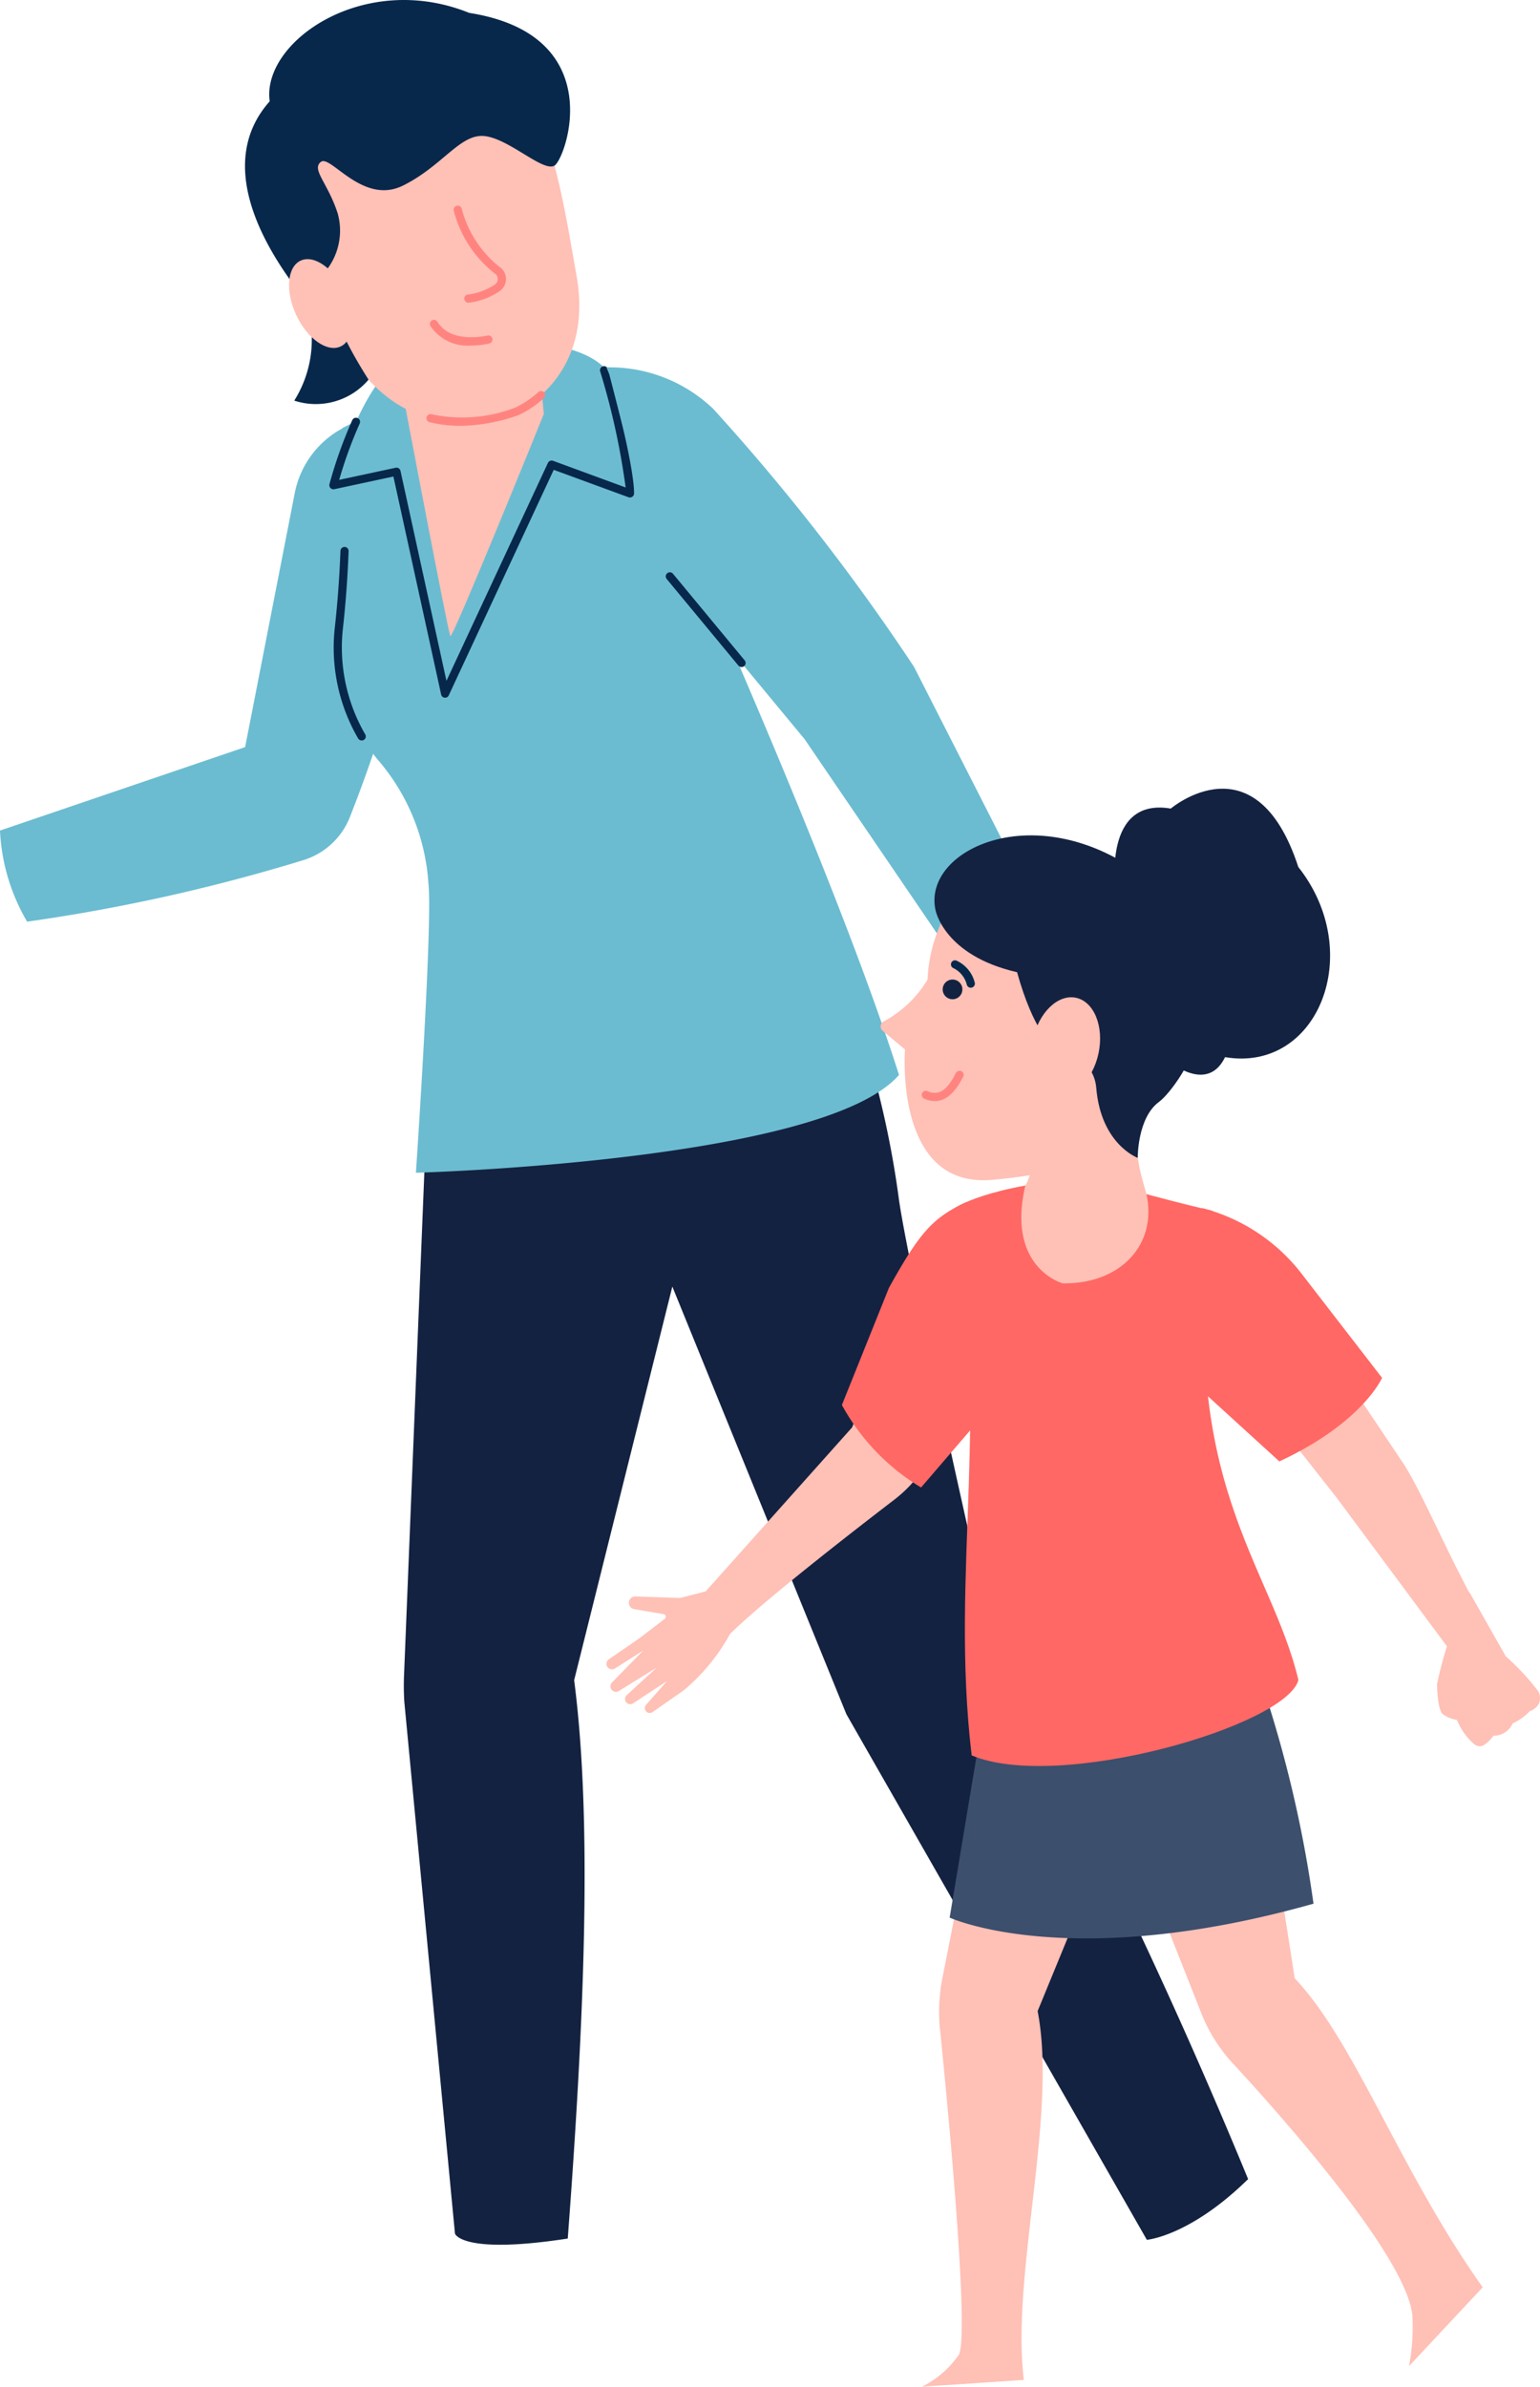 <svg xmlns="http://www.w3.org/2000/svg" xmlns:xlink="http://www.w3.org/1999/xlink" width="79.078" height="122.493" viewBox="0 0 79.078 122.493"><defs><clipPath id="a"><rect width="79.078" height="122.493" fill="none"/></clipPath></defs><g transform="translate(0 0)" clip-path="url(#a)"><path d="M17.8,10.418h0a4.818,4.818,0,0,0-2.663,3.427l-2.549,13.04L0,31.169a10.163,10.163,0,0,0,1.394,4.676,92.65,92.65,0,0,0,14.214-3.167,3.757,3.757,0,0,0,2.362-2.207,75.907,75.907,0,0,0,2.768-8.458Z" transform="translate(-0.001 11.458)" fill="#6bbcd1"/><path d="M31.027,22.425c-.181,0-19.728,3.9-19.728,3.9L9.883,61.365A13.158,13.158,0,0,0,9.9,62.684l2.6,27.288s.33,1.092,5.792.252c.827-11,1.287-21.253.328-28.657l5.042-20.2L32.6,63.314,48.028,90.289s2.2-.176,5.2-3.116a285.077,285.077,0,0,0-13.036-27.4s-4.3-18.8-4.889-22.838a49.1,49.1,0,0,0-4.273-14.512" transform="translate(10.862 24.665)" fill="#142241"/><path d="M13.2,9.718l-4.7,2.4a57.026,57.026,0,0,1-.183,10.226,9.1,9.1,0,0,0,1.959,6.751,10.777,10.777,0,0,1,2.64,6.413c.225,2-.643,14.832-.643,14.832s20.946-.571,24.806-5.021C33.057,32.666,22.058,9.006,22.058,9.006l-6.046-.05Z" transform="translate(9.084 9.85)" fill="#6bbcd1"/><path d="M9.6,23.3a.211.211,0,0,1-.183-.1,9.29,9.29,0,0,1-1.195-5.731c.139-1.249.235-2.562.286-3.9a.209.209,0,1,1,.418.017c-.05,1.348-.147,2.669-.288,3.929a8.9,8.9,0,0,0,1.142,5.474.207.207,0,0,1-.076.286.194.194,0,0,1-.1.029" transform="translate(8.974 14.702)" fill="#07284b"/><path d="M15.876,8.434s4.361-.441,6.121,1.2c1.489,5.407,1.382,6.516,1.382,6.516l-4.021-1.474L13.886,26.426,11.4,15.036l-3.242.693s1.281-5.015,3.442-6.415a5.891,5.891,0,0,1,4.282-.88" transform="translate(8.967 9.171)" fill="#6bbcd1"/><path d="M14,25.965l-.023,0a.207.207,0,0,1-.183-.164L11.343,14.613l-3.036.651a.212.212,0,0,1-.248-.258,22.565,22.565,0,0,1,1.178-3.3.21.21,0,0,1,.382.172,22.035,22.035,0,0,0-1.06,2.906l2.9-.622a.209.209,0,0,1,.248.16L14.067,25.1l5.21-11.186a.212.212,0,0,1,.262-.109l3.729,1.369a37.128,37.128,0,0,0-1.308-5.96.209.209,0,0,1,.147-.258.213.213,0,0,1,.258.147C23.789,14.319,23.7,15.453,23.7,15.5a.208.208,0,0,1-.1.157.206.206,0,0,1-.185.019l-3.839-1.407-5.39,11.575a.21.21,0,0,1-.191.122" transform="translate(8.858 9.844)" fill="#07284b"/><path d="M16.443,6.841l.64,6.881s-4.681,11.564-4.8,11.4-2.425-12.36-2.425-12.36L10.2,8.561Z" transform="translate(10.843 7.524)" fill="#ffc0b6"/><path d="M14.98,9.338l-.151-.359a7.686,7.686,0,0,1,5.487,2.133A109.483,109.483,0,0,1,30.622,24.346L39.1,40.986l-3.612,2.453L25.007,28.063l-7.576-9.149Z" transform="translate(16.31 9.875)" fill="#6bbcd1"/><path d="M20.169,18.85a.207.207,0,0,1-.16-.076l-3.681-4.443a.21.21,0,0,1,.325-.267l3.677,4.441a.21.21,0,0,1-.027.3.22.22,0,0,1-.134.048" transform="translate(17.906 15.384)" fill="#07284b"/><path d="M18.883,20.514s4-1.695,3.039-7.005S19.748-1.89,11.436,1.073,8.982,14.508,8.982,14.508s1.974,8.775,9.9,6.006" transform="translate(7.675 0.592)" fill="#ffc0b6"/><path d="M12.163,11.344a6.549,6.549,0,0,1-1.575-.187.21.21,0,0,1-.153-.256.208.208,0,0,1,.254-.151,7.546,7.546,0,0,0,4.33-.355,4.925,4.925,0,0,0,1.157-.785.21.21,0,0,1,.279.315,5.211,5.211,0,0,1-1.285.863,9.116,9.116,0,0,1-3.007.556" transform="translate(11.469 10.511)" fill="#ff8480"/><path d="M11.858,10.014a.21.21,0,0,1-.008-.42,3.187,3.187,0,0,0,1.344-.5A.342.342,0,0,0,13.36,8.8a.327.327,0,0,0-.153-.286A5.968,5.968,0,0,1,11.1,5.281a.211.211,0,0,1,.409-.1,5.624,5.624,0,0,0,1.928,2.984.755.755,0,0,1-.021,1.283,3.543,3.543,0,0,1-1.546.567h-.008" transform="translate(12.198 5.521)" fill="#ff8480"/><path d="M12.621,9.134a2.3,2.3,0,0,1-2.079-1,.21.21,0,0,1,.361-.216c.7,1.157,2.558.7,2.577.7a.209.209,0,0,1,.1.405,4.172,4.172,0,0,1-.964.111" transform="translate(11.563 8.601)" fill="#ff8480"/><path d="M23.479,55.179c.4,3.96,1.5,15.449.972,16.665A5.066,5.066,0,0,1,22.542,73.5l5.237-.353c-.661-5.382,1.737-13.649.708-18.928l3.727-9.072-7.041-.6L23.6,52.514a9.073,9.073,0,0,0-.126,2.665" transform="translate(24.794 48.997)" fill="#ffc0b6"/><path d="M31.551,55.264a8.261,8.261,0,0,0,1.611,2.583c2.572,2.782,9.118,10.14,9.246,13.072a10.791,10.791,0,0,1-.178,2.488l3.782-4.046C41.712,63.3,39.493,56.815,36.36,53.5l-1.537-9.834L27.387,44.72Z" transform="translate(30.123 48.03)" fill="#ffc0b6"/><path d="M27.444,38.959l-7.518,8.416-1.317.34-2.289-.08a.329.329,0,0,0-.067.653l1.51.256a.136.136,0,0,1,.061.241l-1.306,1-1.564,1.075a.28.28,0,0,0-.1.353.284.284,0,0,0,.409.122l1.462-.93L15.115,52.05a.28.28,0,0,0-.042.34.284.284,0,0,0,.391.1L17.4,51.294,15.873,52.7a.267.267,0,0,0,.328.42l1.739-1.144L16.862,53.2a.252.252,0,0,0,.332.374l1.619-1.132a10.123,10.123,0,0,0,2.362-2.881c1.751-1.732,6.495-5.405,8.431-6.888a6.776,6.776,0,0,0,1.449-1.52l2.715-3.927-3.19-6.041Z" transform="translate(16.312 34.298)" fill="#ffc0b6"/><path d="M24.891,43.581,23.222,53.589s6.138,2.824,18.683-.714a62.761,62.761,0,0,0-2.931-12.118Z" transform="translate(25.542 44.828)" fill="#3c4f6d"/><path d="M46.61,52.569a12.215,12.215,0,0,0-1.625-1.737L43.13,47.556l-.038-.025c-1.4-2.669-2.383-5-3.293-6.489l-6.684-9.97L29.4,33.93l6.9,8.757,5.666,7.631a19.486,19.486,0,0,0-.51,1.949c.01.447.063,1.333.3,1.541a1.8,1.8,0,0,0,.729.29,3.127,3.127,0,0,0,.882,1.243.419.419,0,0,0,.485.052,1.76,1.76,0,0,0,.5-.485,1.066,1.066,0,0,0,.991-.64,2.67,2.67,0,0,0,.892-.636s.071.015.265-.143a.667.667,0,0,0,.113-.92" transform="translate(32.334 34.175)" fill="#ffc0b6"/><path d="M41.031,54.569c-.64,2.346-12.314,5.741-16.776,3.86-1.13-9.51,1.033-17.685-.945-28.04,0,0,1.655-1.254,7.1-1.6,2.522.84,6.214,1.693,6.214,1.693-1.888,13.882,2.98,18.074,4.412,24.09" transform="translate(25.639 31.662)" fill="#ff6864"/><path d="M24.8,27.452a3.869,3.869,0,0,1,.563,4.351c-.962,4.2,1.93,4.979,1.93,4.979,2.946.05,4.87-1.976,4.3-4.578-.428-1.543-.779-2.381-.214-5.762Z" transform="translate(27.277 29.083)" fill="#ffc0b6"/><path d="M25.4,21.934a7.814,7.814,0,0,0-1.457,4.221A5.869,5.869,0,0,1,21.688,28.3a.288.288,0,0,0-.05.477l1.149.96s-.577,7.1,4.42,6.694,6.655-1.913,6.718-2.031,1.632-7.669,1.632-7.669l-3.939-4.613Z" transform="translate(23.685 24.125)" fill="#ffc0b6"/><path d="M23.058,24.527a.506.506,0,1,0,.42-.58.506.506,0,0,0-.42.58" transform="translate(25.355 26.332)" fill="#142241"/><path d="M24.272,24.878a.212.212,0,0,1-.2-.141,1.306,1.306,0,0,0-.676-.857.211.211,0,0,1-.132-.265.208.208,0,0,1,.262-.134,1.69,1.69,0,0,1,.945,1.117.21.21,0,0,1-.13.267.2.2,0,0,1-.069.013" transform="translate(25.577 25.815)" fill="#07284b"/><path d="M23.209,27.73a1.317,1.317,0,0,1-.548-.128.211.211,0,0,1-.1-.279.209.209,0,0,1,.277-.1c.689.313,1.109-.279,1.4-.829a.64.64,0,0,1,.1-.162.211.211,0,0,1,.313.281c-.01.017-.025.042-.042.076-.4.762-.871,1.144-1.4,1.144" transform="translate(24.79 28.78)" fill="#ff8480"/><path d="M10.2,13.827a3.293,3.293,0,0,0,.55-2.873C10.244,9.382,9.388,8.7,9.885,8.309s2.157,2.243,4.225,1.212,2.952-2.711,4.227-2.532S21.307,8.844,21.882,8.5,24.755,1.8,17.5.661C12.1-1.521,6.83,2.144,7.258,5.2c-2.2,2.467-1.491,6.016,1.77,10.126a5.871,5.871,0,0,1-.51,5.235,3.555,3.555,0,0,0,3.816-1.075c-1.615-2.532-2.409-4.67-2.131-5.657" transform="translate(6.591 0)" fill="#07284b"/><path d="M7.435,9.2c.567,1.216,1.59,1.94,2.283,1.617s.794-1.573.227-2.787-1.59-1.94-2.283-1.617S6.868,7.98,7.435,9.2" transform="translate(7.774 6.964)" fill="#ffc0b6"/><path d="M20.587,39.8a11.209,11.209,0,0,0,4.065,4.233l3.887-4.519L27,29.375c-1.718.8-2.383,1.5-4,4.418Z" transform="translate(22.644 32.309)" fill="#ff6864"/><path d="M30.494,29.526h0a9.427,9.427,0,0,1,5.1,3.362l4.137,5.353s-.983,2.287-5.273,4.288L28.4,37.008Z" transform="translate(31.237 32.475)" fill="#ff6864"/><path d="M22.9,24.24s.412,2.331,4.191,3.2c.848,3.053,1.816,3.767,1.816,3.767s2.106.441,2.249,2.161c.241,2.915,2.131,3.6,2.131,3.6s-.023-2.047,1.086-2.868,4.842-6.424.5-10.5c-5.789-5.634-12.688-2.74-11.974.638" transform="translate(25.135 22.457)" fill="#142241"/><path d="M27.3,24.37s-.643-4.664,2.841-4.074c0,0,4.361-3.7,6.55,3,3.477,4.4,1.01,10.562-3.761,9.758-.966,1.984-3.055.071-3.055.071l-.983-5.915Z" transform="translate(29.977 21.202)" fill="#142241"/><path d="M28.669,27.245c-.29,1.378-1.277,2.335-2.207,2.14s-1.449-1.47-1.161-2.845,1.279-2.335,2.207-2.14,1.449,1.47,1.161,2.845" transform="translate(27.741 26.808)" fill="#ffc0b6"/></g></svg>